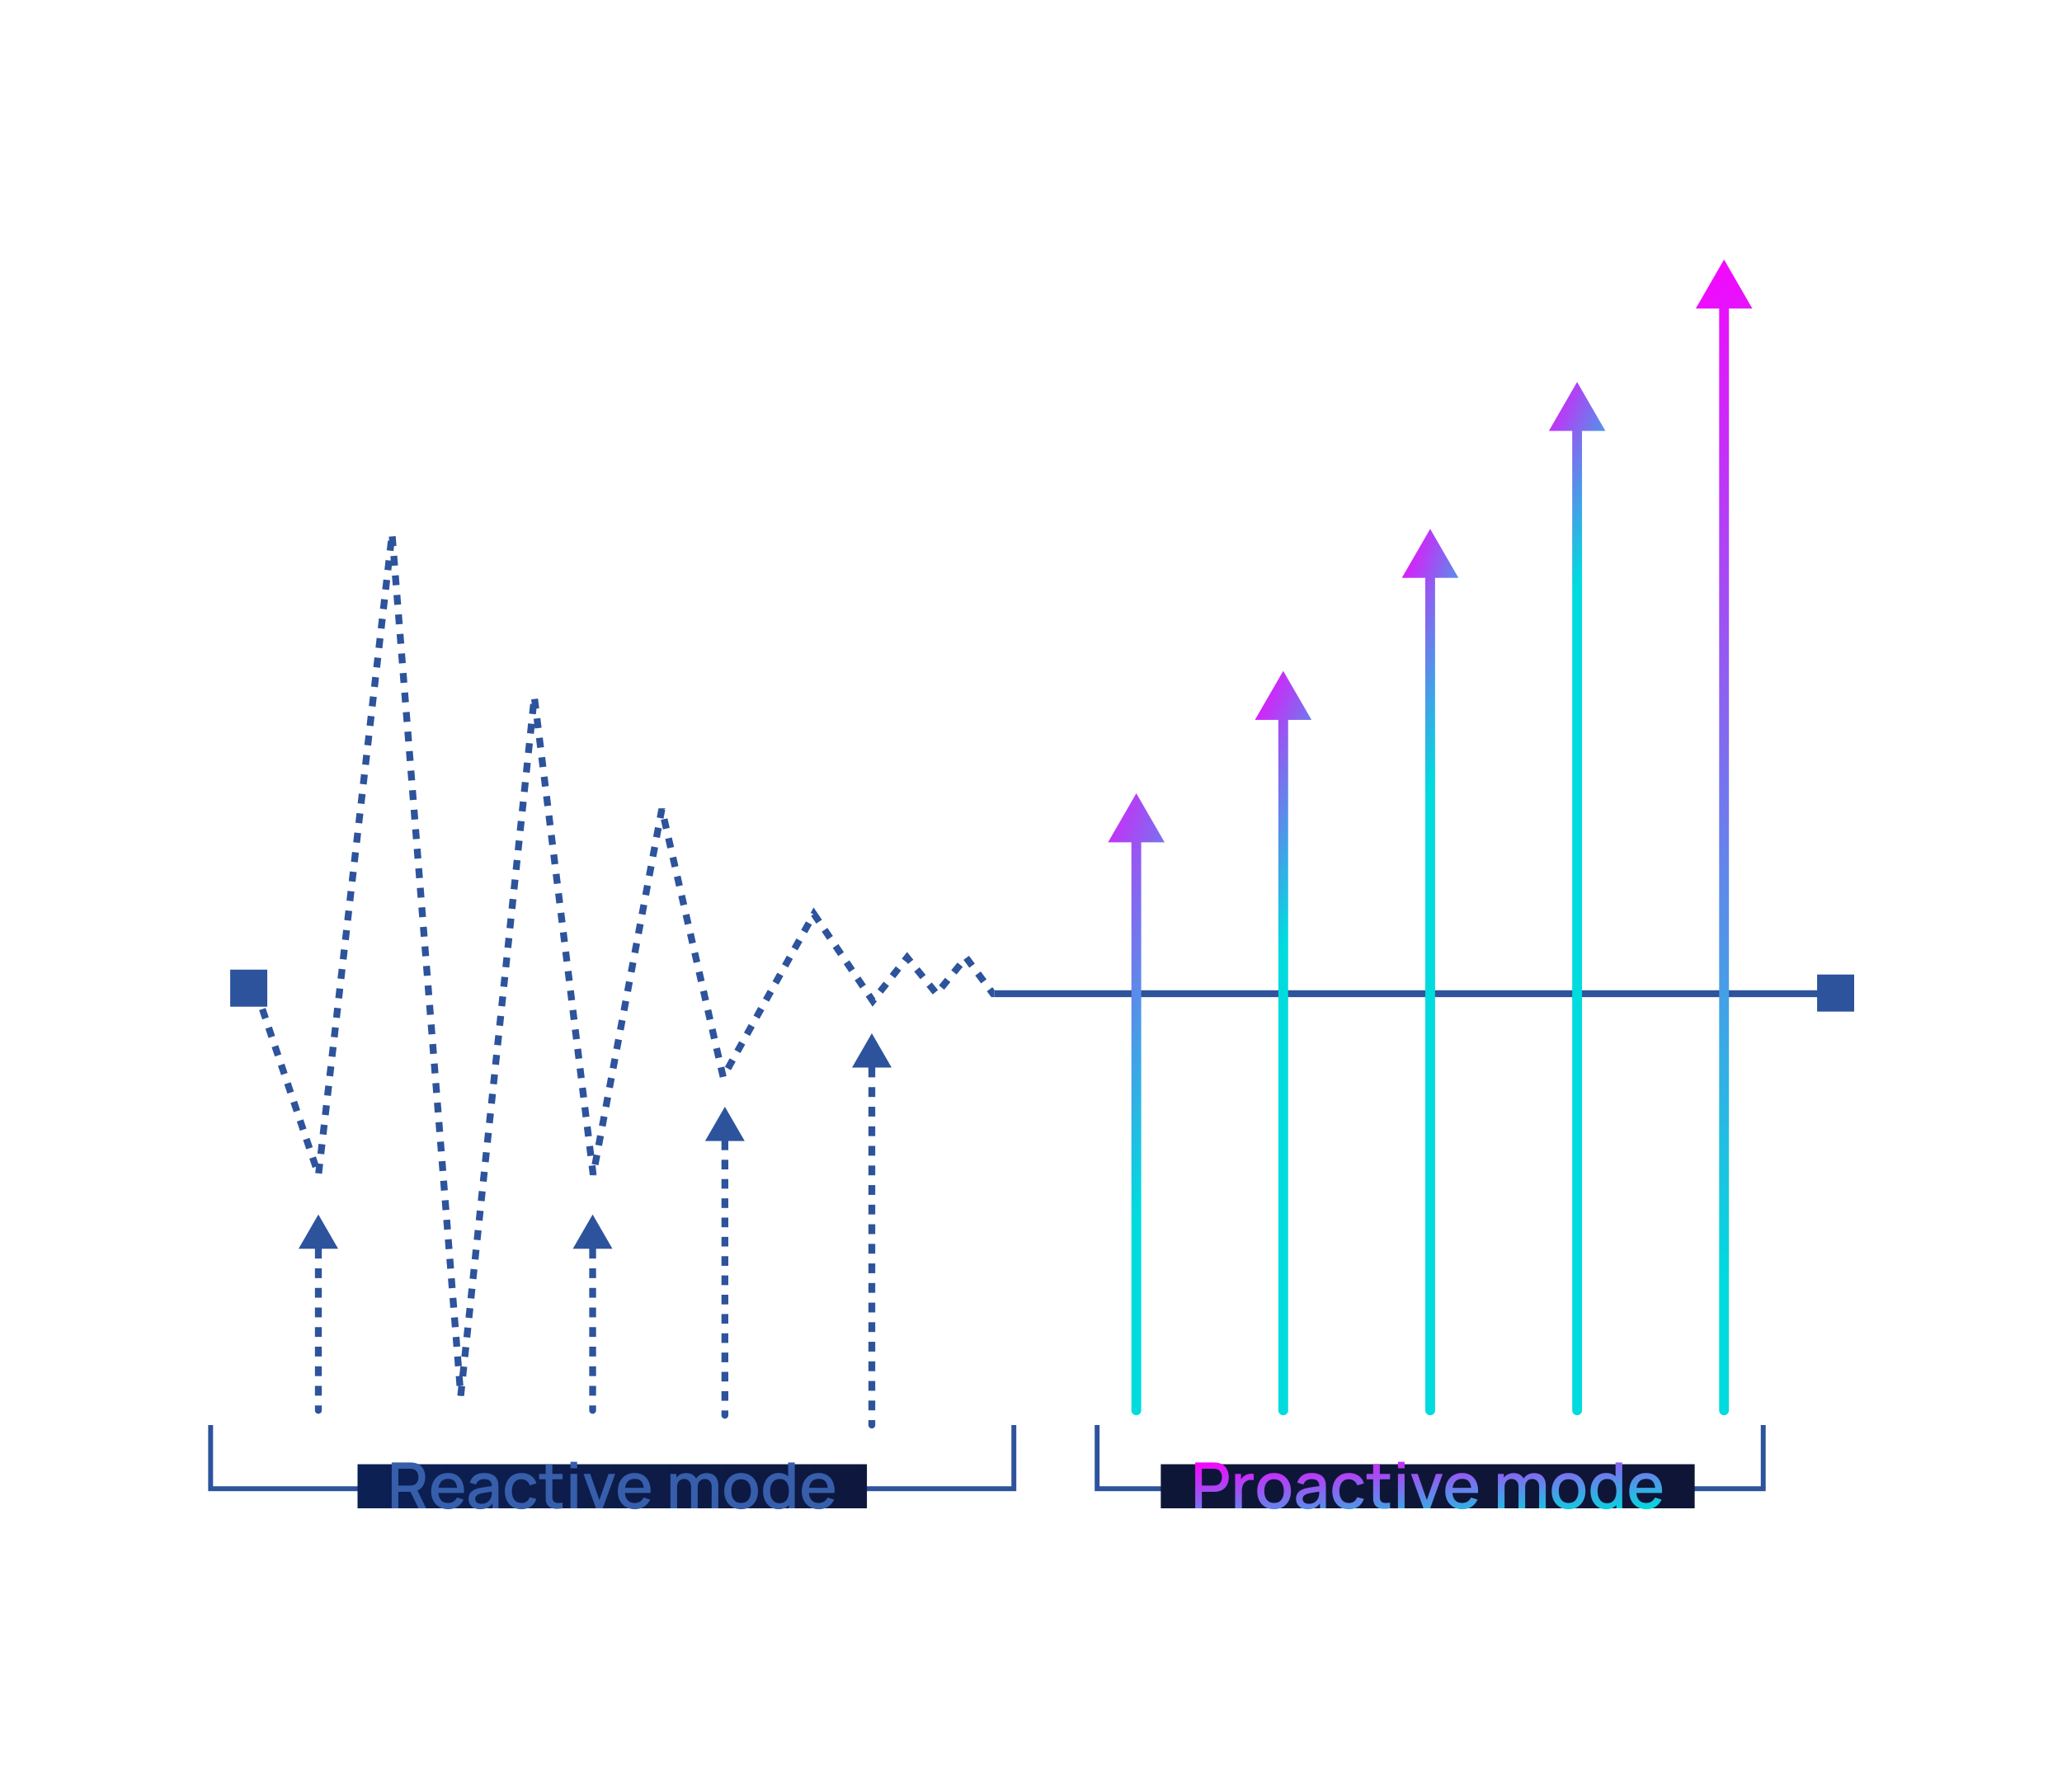 <svg width="421" height="366" viewBox="0 0 421 366" fill="none" xmlns="http://www.w3.org/2000/svg">
<path d="M65 248L60.959 255H69.041L65 248ZM64.3 288C64.3 288.387 64.613 288.7 65 288.7C65.387 288.7 65.7 288.387 65.7 288H65H64.3ZM65 251H64.3V253H65H65.7V251H65ZM65 255H64.3V257H65H65.7V255H65ZM65 259H64.3V261H65H65.7V259H65ZM65 263H64.3V265H65H65.7V263H65ZM65 267H64.3V269H65H65.7V267H65ZM65 271H64.3V273H65H65.7V271H65ZM65 275H64.3V277H65H65.7V275H65ZM65 279H64.3V281H65H65.7V279H65ZM65 283H64.3V285H65H65.7V283H65ZM65 287H64.3V288H65H65.7V287H65Z" fill="#2D539C"/>
<path d="M121 248L116.959 255H125.041L121 248ZM120.3 288C120.3 288.387 120.613 288.7 121 288.7C121.387 288.7 121.7 288.387 121.7 288H121H120.3ZM121 251H120.3V253H121H121.7V251H121ZM121 255H120.3V257H121H121.7V255H121ZM121 259H120.3V261H121H121.7V259H121ZM121 263H120.3V265H121H121.7V263H121ZM121 267H120.3V269H121H121.7V267H121ZM121 271H120.3V273H121H121.7V271H121ZM121 275H120.3V277H121H121.7V275H121ZM121 279H120.3V281H121H121.7V279H121ZM121 283H120.3V285H121H121.7V283H121ZM121 287H120.3V288H121H121.7V287H121Z" fill="#2D539C"/>
<path d="M148 226L143.959 233H152.041L148 226ZM147.3 289C147.3 289.387 147.613 289.7 148 289.7C148.387 289.7 148.7 289.387 148.7 289H148H147.3ZM148 228.953H147.3V230.922H148H148.7V228.953H148ZM148 232.891H147.3V234.859H148H148.7V232.891H148ZM148 236.828H147.3V238.797H148H148.7V236.828H148ZM148 240.766H147.3V242.734H148H148.7V240.766H148ZM148 244.703H147.3V246.672H148H148.7V244.703H148ZM148 248.641H147.3V250.609H148H148.7V248.641H148ZM148 252.578H147.3V254.547H148H148.7V252.578H148ZM148 256.516H147.3V258.484H148H148.7V256.516H148ZM148 260.453H147.3V262.422H148H148.7V260.453H148ZM148 264.391H147.3V266.359H148H148.7V264.391H148ZM148 268.328H147.3V270.297H148H148.7V268.328H148ZM148 272.266H147.3V274.234H148H148.7V272.266H148ZM148 276.203H147.3V278.172H148H148.7V276.203H148ZM148 280.141H147.3V282.109H148H148.7V280.141H148ZM148 284.078H147.3V286.047H148H148.7V284.078H148ZM148 288.016H147.3V289H148H148.7V288.016H148Z" fill="#2D539C"/>
<path d="M178 211L173.959 218H182.041L178 211ZM177.3 291C177.3 291.387 177.613 291.7 178 291.7C178.387 291.7 178.7 291.387 178.7 291H178H177.3ZM178 214H177.3V216H178H178.7V214H178ZM178 218H177.3V220H178H178.7V218H178ZM178 222H177.3V224H178H178.7V222H178ZM178 226H177.3V228H178H178.7V226H178ZM178 230H177.3V232H178H178.7V230H178ZM178 234H177.3V236H178H178.7V234H178ZM178 238H177.3V240H178H178.7V238H178ZM178 242H177.3V244H178H178.7V242H178ZM178 246H177.3V248H178H178.7V246H178ZM178 250H177.3V252H178H178.7V250H178ZM178 254H177.3V256H178H178.7V254H178ZM178 258H177.3V260H178H178.7V258H178ZM178 262H177.3V264H178H178.7V262H178ZM178 266H177.3V268H178H178.7V266H178ZM178 270H177.3V272H178H178.7V270H178ZM178 274H177.3V276H178H178.7V274H178ZM178 278H177.3V280H178H178.7V278H178ZM178 282H177.3V284H178H178.7V282H178ZM178 286H177.3V288H178H178.7V286H178ZM178 290H177.3V291H178H178.7V290H178Z" fill="#2D539C"/>
<g clip-path="url(#clip0_16_4905)">
<path d="M51 198.479L65.022 239.891L80.045 109L94.067 285L109.09 142.277L121.108 239.891L135.13 165.202L147.649 219.924L166.178 186.647L178.196 204.395L185.207 195.521L191.216 202.916L197.226 195.521L202.734 202.916H375" stroke="#2D539C" stroke-width="1.4"/>
</g>
<g clip-path="url(#clip1_16_4905)">
<path d="M51 198.479L65.022 239.891L80.045 109L94.067 285L109.09 142.277L121.108 239.891L135.13 165.202L147.649 219.924L166.178 186.647L178.196 204.395L185.207 195.521L191.216 202.916L197.226 195.521L202.734 202.916H375" stroke="#2D539C" stroke-width="1.4" stroke-dasharray="2 2"/>
</g>
<path d="M232 162L226.226 172H237.774L232 162ZM231 288C231 288.552 231.448 289 232 289C232.552 289 233 288.552 233 288H232H231ZM232 171H231V288H232H233V171H232Z" fill="url(#paint0_linear_16_4905)"/>
<path d="M262 137L256.226 147H267.774L262 137ZM261 288C261 288.552 261.448 289 262 289C262.552 289 263 288.552 263 288H262H261ZM262 146H261V288H262H263V146H262Z" fill="url(#paint1_linear_16_4905)"/>
<path d="M292 108L286.226 118H297.774L292 108ZM291 288C291 288.552 291.448 289 292 289C292.552 289 293 288.552 293 288H292H291ZM292 117H291V288H292H293V117H292Z" fill="url(#paint2_linear_16_4905)"/>
<path d="M322 78L316.226 88H327.774L322 78ZM321 288C321 288.552 321.448 289 322 289C322.552 289 323 288.552 323 288H322H321ZM322 87H321V288H322H323V87H322Z" fill="url(#paint3_linear_16_4905)"/>
<path d="M352 53L346.226 63H357.774L352 53ZM351 288C351 288.552 351.448 289 352 289C352.552 289 353 288.552 353 288H352H351ZM352 62H351V288H352H353V62H352Z" fill="url(#paint4_linear_16_4905)"/>
<rect width="7.57" height="7.57" transform="matrix(-1 0 0 1 54.57 198)" fill="#2D539C"/>
<rect width="7.57" height="7.57" transform="matrix(-1 0 0 1 378.57 199)" fill="#2D539C"/>
<path d="M43 291V304H207V291" stroke="#2D539C"/>
<rect width="104" height="9" transform="translate(73 299)" fill="url(#paint5_linear_16_4905)"/>
<path d="M79.972 308V298.64H83.755C83.846 298.64 83.959 298.644 84.093 298.653C84.227 298.657 84.355 298.67 84.477 298.692C84.996 298.774 85.43 298.952 85.776 299.225C86.127 299.498 86.39 299.842 86.563 300.258C86.736 300.674 86.823 301.134 86.823 301.636C86.823 302.382 86.632 303.025 86.251 303.567C85.87 304.104 85.298 304.44 84.535 304.574L83.983 304.639H81.331V308H79.972ZM85.445 308L83.599 304.191L84.971 303.84L86.999 308H85.445ZM81.331 303.352H83.703C83.79 303.352 83.885 303.348 83.989 303.339C84.097 303.331 84.199 303.316 84.294 303.294C84.572 303.229 84.795 303.11 84.964 302.936C85.133 302.759 85.254 302.555 85.328 302.325C85.402 302.096 85.439 301.866 85.439 301.636C85.439 301.407 85.402 301.179 85.328 300.954C85.254 300.724 85.133 300.523 84.964 300.349C84.795 300.172 84.572 300.05 84.294 299.985C84.199 299.959 84.097 299.942 83.989 299.933C83.885 299.925 83.79 299.92 83.703 299.92H81.331V303.352ZM91.541 308.195C90.843 308.195 90.23 308.043 89.701 307.74C89.177 307.432 88.767 307.005 88.473 306.459C88.182 305.909 88.037 305.272 88.037 304.548C88.037 303.781 88.18 303.116 88.466 302.553C88.756 301.99 89.159 301.554 89.675 301.246C90.191 300.939 90.791 300.785 91.476 300.785C92.191 300.785 92.799 300.952 93.302 301.286C93.805 301.615 94.18 302.085 94.427 302.696C94.678 303.307 94.778 304.033 94.726 304.873H93.367V304.379C93.358 303.565 93.202 302.962 92.899 302.572C92.6 302.182 92.143 301.987 91.528 301.987C90.847 301.987 90.336 302.202 89.994 302.631C89.651 303.06 89.48 303.68 89.48 304.49C89.48 305.261 89.651 305.859 89.994 306.284C90.336 306.704 90.83 306.914 91.476 306.914C91.9 306.914 92.266 306.819 92.574 306.628C92.886 306.433 93.129 306.156 93.302 305.796L94.635 306.219C94.362 306.847 93.948 307.335 93.393 307.681C92.838 308.024 92.221 308.195 91.541 308.195ZM89.038 304.873V303.814H94.05V304.873H89.038ZM98.04 308.195C97.519 308.195 97.084 308.1 96.733 307.909C96.382 307.714 96.115 307.458 95.933 307.142C95.756 306.821 95.667 306.47 95.667 306.089C95.667 305.734 95.73 305.422 95.856 305.153C95.981 304.884 96.168 304.657 96.415 304.47C96.662 304.28 96.965 304.126 97.325 304.009C97.636 303.918 97.99 303.838 98.384 303.768C98.778 303.699 99.192 303.634 99.626 303.573C100.063 303.513 100.496 303.452 100.925 303.391L100.431 303.664C100.44 303.114 100.323 302.707 100.08 302.442C99.842 302.174 99.43 302.039 98.846 302.039C98.477 302.039 98.139 302.126 97.832 302.299C97.524 302.468 97.309 302.75 97.188 303.144L95.921 302.754C96.094 302.152 96.423 301.673 96.909 301.318C97.398 300.963 98.048 300.785 98.859 300.785C99.487 300.785 100.033 300.893 100.496 301.11C100.964 301.322 101.307 301.66 101.523 302.124C101.636 302.354 101.705 302.596 101.731 302.852C101.757 303.108 101.77 303.383 101.77 303.677V308H100.568V306.394L100.802 306.602C100.512 307.14 100.141 307.541 99.691 307.805C99.244 308.065 98.694 308.195 98.04 308.195ZM98.28 307.083C98.666 307.083 98.997 307.016 99.275 306.882C99.552 306.743 99.775 306.568 99.944 306.355C100.113 306.143 100.223 305.922 100.275 305.692C100.349 305.484 100.39 305.25 100.399 304.99C100.412 304.73 100.418 304.522 100.418 304.366L100.86 304.529C100.431 304.594 100.041 304.652 99.691 304.704C99.34 304.756 99.021 304.808 98.735 304.86C98.453 304.908 98.202 304.967 97.981 305.036C97.795 305.101 97.628 305.179 97.481 305.27C97.338 305.361 97.223 305.471 97.136 305.601C97.054 305.731 97.013 305.89 97.013 306.076C97.013 306.258 97.058 306.427 97.149 306.583C97.24 306.735 97.379 306.856 97.565 306.947C97.751 307.038 97.99 307.083 98.28 307.083ZM106.461 308.195C105.742 308.195 105.131 308.035 104.628 307.714C104.126 307.393 103.74 306.953 103.471 306.394C103.207 305.835 103.073 305.201 103.068 304.49C103.073 303.766 103.211 303.127 103.484 302.572C103.757 302.013 104.147 301.576 104.654 301.259C105.161 300.943 105.77 300.785 106.481 300.785C107.248 300.785 107.902 300.976 108.444 301.357C108.99 301.738 109.35 302.26 109.523 302.923L108.171 303.313C108.037 302.919 107.816 302.614 107.508 302.397C107.205 302.176 106.856 302.065 106.461 302.065C106.015 302.065 105.649 302.172 105.363 302.384C105.077 302.592 104.865 302.878 104.726 303.242C104.587 303.606 104.516 304.022 104.511 304.49C104.516 305.214 104.68 305.799 105.005 306.245C105.335 306.691 105.82 306.914 106.461 306.914C106.899 306.914 107.252 306.815 107.521 306.615C107.794 306.412 108.002 306.121 108.145 305.744L109.523 306.069C109.293 306.754 108.914 307.281 108.385 307.649C107.857 308.013 107.215 308.195 106.461 308.195ZM114.864 308C114.422 308.087 113.989 308.124 113.564 308.111C113.139 308.098 112.76 308.015 112.427 307.863C112.093 307.712 111.842 307.473 111.673 307.148C111.521 306.858 111.439 306.563 111.426 306.264C111.417 305.961 111.413 305.619 111.413 305.237V299.03H112.778V305.172C112.778 305.454 112.78 305.699 112.784 305.907C112.793 306.115 112.838 306.29 112.921 306.433C113.077 306.702 113.324 306.856 113.662 306.895C114.004 306.93 114.405 306.914 114.864 306.849V308ZM110.067 302.072V300.98H114.864V302.072H110.067ZM116.474 299.829V298.51H117.833V299.829H116.474ZM116.474 308V300.98H117.833V308H116.474ZM121.683 308L119.135 300.98H120.506L122.372 306.297L124.237 300.98H125.609L123.061 308H121.683ZM129.639 308.195C128.942 308.195 128.328 308.043 127.8 307.74C127.275 307.432 126.866 307.005 126.571 306.459C126.281 305.909 126.136 305.272 126.136 304.548C126.136 303.781 126.279 303.116 126.565 302.553C126.855 301.99 127.258 301.554 127.774 301.246C128.289 300.939 128.89 300.785 129.574 300.785C130.289 300.785 130.898 300.952 131.401 301.286C131.903 301.615 132.278 302.085 132.525 302.696C132.777 303.307 132.876 304.033 132.824 304.873H131.466V304.379C131.457 303.565 131.301 302.962 130.998 302.572C130.699 302.182 130.242 301.987 129.626 301.987C128.946 301.987 128.435 302.202 128.092 302.631C127.75 303.06 127.579 303.68 127.579 304.49C127.579 305.261 127.75 305.859 128.092 306.284C128.435 306.704 128.929 306.914 129.574 306.914C129.999 306.914 130.365 306.819 130.673 306.628C130.985 306.433 131.227 306.156 131.401 305.796L132.733 306.219C132.46 306.847 132.046 307.335 131.492 307.681C130.937 308.024 130.32 308.195 129.639 308.195ZM127.137 304.873V303.814H132.148V304.873H127.137ZM145.296 308L145.303 303.625C145.303 303.118 145.173 302.724 144.913 302.442C144.653 302.156 144.31 302.013 143.886 302.013C143.626 302.013 143.387 302.074 143.171 302.195C142.958 302.312 142.785 302.49 142.651 302.728C142.521 302.962 142.456 303.257 142.456 303.612L141.799 303.281C141.79 302.787 141.894 302.354 142.111 301.981C142.332 301.608 142.631 301.32 143.008 301.116C143.385 300.908 143.808 300.805 144.276 300.805C145.034 300.805 145.621 301.032 146.037 301.487C146.453 301.942 146.661 302.546 146.661 303.3L146.655 308H145.296ZM136.879 308V300.98H138.088V303.008H138.244V308H136.879ZM141.091 308L141.097 303.651C141.097 303.14 140.967 302.739 140.707 302.449C140.451 302.159 140.107 302.013 139.674 302.013C139.245 302.013 138.898 302.161 138.634 302.455C138.374 302.75 138.244 303.136 138.244 303.612L137.594 303.196C137.594 302.737 137.704 302.328 137.925 301.968C138.146 301.608 138.445 301.324 138.822 301.116C139.199 300.908 139.626 300.805 140.103 300.805C140.601 300.805 141.026 300.911 141.377 301.123C141.728 301.331 141.994 301.623 142.176 302C142.362 302.377 142.456 302.815 142.456 303.313L142.449 308H141.091ZM151.309 308.195C150.607 308.195 149.998 308.037 149.482 307.72C148.966 307.404 148.568 306.969 148.286 306.414C148.009 305.855 147.87 305.211 147.87 304.483C147.87 303.751 148.013 303.108 148.299 302.553C148.585 301.994 148.986 301.561 149.502 301.253C150.017 300.941 150.62 300.785 151.309 300.785C152.011 300.785 152.619 300.943 153.135 301.259C153.651 301.576 154.049 302.011 154.331 302.566C154.613 303.121 154.754 303.76 154.754 304.483C154.754 305.216 154.611 305.861 154.325 306.42C154.043 306.975 153.644 307.411 153.129 307.727C152.613 308.039 152.006 308.195 151.309 308.195ZM151.309 306.914C151.98 306.914 152.481 306.689 152.81 306.238C153.144 305.783 153.311 305.198 153.311 304.483C153.311 303.751 153.142 303.166 152.804 302.728C152.47 302.286 151.972 302.065 151.309 302.065C150.854 302.065 150.479 302.169 150.184 302.377C149.889 302.581 149.671 302.865 149.528 303.229C149.385 303.589 149.313 304.007 149.313 304.483C149.313 305.22 149.482 305.809 149.82 306.251C150.158 306.693 150.654 306.914 151.309 306.914ZM158.97 308.195C158.316 308.195 157.751 308.033 157.274 307.707C156.802 307.382 156.435 306.94 156.175 306.381C155.92 305.818 155.792 305.185 155.792 304.483C155.792 303.777 155.922 303.147 156.182 302.592C156.442 302.033 156.81 301.593 157.287 301.272C157.768 300.947 158.338 300.785 158.996 300.785C159.659 300.785 160.216 300.947 160.667 301.272C161.122 301.593 161.464 302.033 161.694 302.592C161.928 303.151 162.045 303.781 162.045 304.483C162.045 305.185 161.928 305.816 161.694 306.375C161.46 306.934 161.115 307.378 160.66 307.707C160.205 308.033 159.642 308.195 158.97 308.195ZM159.159 306.966C159.605 306.966 159.969 306.86 160.251 306.648C160.533 306.436 160.738 306.143 160.868 305.77C160.998 305.398 161.063 304.969 161.063 304.483C161.063 303.998 160.996 303.569 160.862 303.196C160.732 302.824 160.528 302.533 160.251 302.325C159.978 302.117 159.629 302.013 159.204 302.013C158.754 302.013 158.383 302.124 158.093 302.345C157.803 302.566 157.586 302.863 157.443 303.235C157.304 303.608 157.235 304.024 157.235 304.483C157.235 304.947 157.304 305.367 157.443 305.744C157.586 306.117 157.798 306.414 158.08 306.635C158.366 306.856 158.726 306.966 159.159 306.966ZM161.063 308V302.949H160.907V298.64H162.272V308H161.063ZM167.205 308.195C166.507 308.195 165.894 308.043 165.365 307.74C164.841 307.432 164.431 307.005 164.137 306.459C163.846 305.909 163.701 305.272 163.701 304.548C163.701 303.781 163.844 303.116 164.13 302.553C164.42 301.99 164.823 301.554 165.339 301.246C165.855 300.939 166.455 300.785 167.14 300.785C167.855 300.785 168.463 300.952 168.966 301.286C169.469 301.615 169.844 302.085 170.091 302.696C170.342 303.307 170.442 304.033 170.39 304.873H169.031V304.379C169.022 303.565 168.866 302.962 168.563 302.572C168.264 302.182 167.807 301.987 167.192 301.987C166.511 301.987 166 302.202 165.658 302.631C165.315 303.06 165.144 303.68 165.144 304.49C165.144 305.261 165.315 305.859 165.658 306.284C166 306.704 166.494 306.914 167.14 306.914C167.564 306.914 167.93 306.819 168.238 306.628C168.55 306.433 168.793 306.156 168.966 305.796L170.299 306.219C170.026 306.847 169.612 307.335 169.057 307.681C168.502 308.024 167.885 308.195 167.205 308.195ZM164.702 304.873V303.814H169.714V304.873H164.702Z" fill="#365EAB"/>
<path d="M224 291V304H360V291" stroke="#2D539C"/>
<rect width="109" height="9" transform="translate(237 299)" fill="url(#paint6_linear_16_4905)"/>
<path d="M244.028 308V298.64H247.811C247.902 298.64 248.015 298.644 248.149 298.653C248.283 298.657 248.411 298.67 248.533 298.692C249.053 298.774 249.486 298.952 249.833 299.225C250.184 299.498 250.446 299.842 250.619 300.258C250.792 300.674 250.879 301.134 250.879 301.636C250.879 302.143 250.792 302.605 250.619 303.021C250.446 303.437 250.184 303.781 249.833 304.054C249.486 304.327 249.053 304.505 248.533 304.587C248.411 304.605 248.281 304.618 248.143 304.626C248.008 304.635 247.898 304.639 247.811 304.639H245.387V308H244.028ZM245.387 303.352H247.759C247.846 303.352 247.941 303.348 248.045 303.339C248.153 303.331 248.255 303.316 248.351 303.294C248.628 303.229 248.851 303.11 249.02 302.936C249.189 302.759 249.31 302.555 249.384 302.325C249.458 302.096 249.495 301.866 249.495 301.636C249.495 301.407 249.458 301.179 249.384 300.954C249.31 300.724 249.189 300.523 249.02 300.349C248.851 300.172 248.628 300.05 248.351 299.985C248.255 299.959 248.153 299.942 248.045 299.933C247.941 299.925 247.846 299.92 247.759 299.92H245.387V303.352ZM252.179 308V300.98H253.388V302.683L253.219 302.462C253.305 302.237 253.418 302.031 253.557 301.844C253.695 301.654 253.856 301.498 254.038 301.376C254.215 301.246 254.412 301.147 254.629 301.077C254.85 301.004 255.075 300.96 255.305 300.947C255.535 300.93 255.756 300.941 255.968 300.98V302.254C255.738 302.193 255.483 302.176 255.201 302.202C254.924 302.228 254.668 302.317 254.434 302.468C254.213 302.611 254.038 302.785 253.908 302.988C253.782 303.192 253.691 303.42 253.635 303.671C253.578 303.918 253.55 304.18 253.55 304.457V308H252.179ZM260.127 308.195C259.425 308.195 258.817 308.037 258.301 307.72C257.785 307.404 257.387 306.969 257.105 306.414C256.828 305.855 256.689 305.211 256.689 304.483C256.689 303.751 256.832 303.108 257.118 302.553C257.404 301.994 257.805 301.561 258.32 301.253C258.836 300.941 259.438 300.785 260.127 300.785C260.829 300.785 261.438 300.943 261.954 301.259C262.47 301.576 262.868 302.011 263.15 302.566C263.432 303.121 263.572 303.76 263.572 304.483C263.572 305.216 263.429 305.861 263.143 306.42C262.862 306.975 262.463 307.411 261.947 307.727C261.432 308.039 260.825 308.195 260.127 308.195ZM260.127 306.914C260.799 306.914 261.3 306.689 261.629 306.238C261.963 305.783 262.129 305.198 262.129 304.483C262.129 303.751 261.96 303.166 261.622 302.728C261.289 302.286 260.79 302.065 260.127 302.065C259.672 302.065 259.298 302.169 259.003 302.377C258.708 302.581 258.489 302.865 258.346 303.229C258.203 303.589 258.132 304.007 258.132 304.483C258.132 305.22 258.301 305.809 258.639 306.251C258.977 306.693 259.473 306.914 260.127 306.914ZM266.983 308.195C266.463 308.195 266.028 308.1 265.677 307.909C265.326 307.714 265.059 307.458 264.877 307.142C264.7 306.821 264.611 306.47 264.611 306.089C264.611 305.734 264.674 305.422 264.799 305.153C264.925 304.884 265.111 304.657 265.358 304.47C265.605 304.28 265.909 304.126 266.268 304.009C266.58 303.918 266.933 303.838 267.328 303.768C267.722 303.699 268.136 303.634 268.569 303.573C269.007 303.513 269.44 303.452 269.869 303.391L269.375 303.664C269.384 303.114 269.267 302.707 269.024 302.442C268.786 302.174 268.374 302.039 267.789 302.039C267.421 302.039 267.083 302.126 266.775 302.299C266.468 302.468 266.253 302.75 266.132 303.144L264.864 302.754C265.038 302.152 265.367 301.673 265.852 301.318C266.342 300.963 266.992 300.785 267.802 300.785C268.431 300.785 268.977 300.893 269.44 301.11C269.908 301.322 270.251 301.66 270.467 302.124C270.58 302.354 270.649 302.596 270.675 302.852C270.701 303.108 270.714 303.383 270.714 303.677V308H269.512V306.394L269.746 306.602C269.455 307.14 269.085 307.541 268.634 307.805C268.188 308.065 267.638 308.195 266.983 308.195ZM267.224 307.083C267.609 307.083 267.941 307.016 268.218 306.882C268.496 306.743 268.719 306.568 268.888 306.355C269.057 306.143 269.167 305.922 269.219 305.692C269.293 305.484 269.334 305.25 269.343 304.99C269.356 304.73 269.362 304.522 269.362 304.366L269.804 304.529C269.375 304.594 268.985 304.652 268.634 304.704C268.283 304.756 267.965 304.808 267.679 304.86C267.397 304.908 267.146 304.967 266.925 305.036C266.738 305.101 266.572 305.179 266.424 305.27C266.281 305.361 266.166 305.471 266.08 305.601C265.997 305.731 265.956 305.89 265.956 306.076C265.956 306.258 266.002 306.427 266.093 306.583C266.184 306.735 266.322 306.856 266.509 306.947C266.695 307.038 266.933 307.083 267.224 307.083ZM275.405 308.195C274.686 308.195 274.075 308.035 273.572 307.714C273.07 307.393 272.684 306.953 272.415 306.394C272.151 305.835 272.017 305.201 272.012 304.49C272.017 303.766 272.155 303.127 272.428 302.572C272.701 302.013 273.091 301.576 273.598 301.259C274.105 300.943 274.714 300.785 275.425 300.785C276.192 300.785 276.846 300.976 277.388 301.357C277.934 301.738 278.293 302.26 278.467 302.923L277.115 303.313C276.98 302.919 276.759 302.614 276.452 302.397C276.148 302.176 275.8 302.065 275.405 302.065C274.959 302.065 274.593 302.172 274.307 302.384C274.021 302.592 273.808 302.878 273.67 303.242C273.531 303.606 273.46 304.022 273.455 304.49C273.46 305.214 273.624 305.799 273.949 306.245C274.279 306.691 274.764 306.914 275.405 306.914C275.843 306.914 276.196 306.815 276.465 306.615C276.738 306.412 276.946 306.121 277.089 305.744L278.467 306.069C278.237 306.754 277.858 307.281 277.329 307.649C276.801 308.013 276.159 308.195 275.405 308.195ZM283.808 308C283.366 308.087 282.933 308.124 282.508 308.111C282.083 308.098 281.704 308.015 281.37 307.863C281.037 307.712 280.785 307.473 280.616 307.148C280.465 306.858 280.382 306.563 280.369 306.264C280.361 305.961 280.356 305.619 280.356 305.237V299.03H281.721V305.172C281.721 305.454 281.724 305.699 281.728 305.907C281.737 306.115 281.782 306.29 281.864 306.433C282.02 306.702 282.267 306.856 282.605 306.895C282.948 306.93 283.349 306.914 283.808 306.849V308ZM279.011 302.072V300.98H283.808V302.072H279.011ZM285.418 299.829V298.51H286.776V299.829H285.418ZM285.418 308V300.98H286.776V308H285.418ZM290.626 308L288.078 300.98H289.45L291.315 306.297L293.181 300.98H294.552L292.004 308H290.626ZM298.583 308.195C297.885 308.195 297.272 308.043 296.744 307.74C296.219 307.432 295.81 307.005 295.515 306.459C295.225 305.909 295.08 305.272 295.08 304.548C295.08 303.781 295.223 303.116 295.509 302.553C295.799 301.99 296.202 301.554 296.718 301.246C297.233 300.939 297.833 300.785 298.518 300.785C299.233 300.785 299.842 300.952 300.345 301.286C300.847 301.615 301.222 302.085 301.469 302.696C301.72 303.307 301.82 304.033 301.768 304.873H300.41V304.379C300.401 303.565 300.245 302.962 299.942 302.572C299.643 302.182 299.185 301.987 298.57 301.987C297.89 301.987 297.378 302.202 297.036 302.631C296.694 303.06 296.523 303.68 296.523 304.49C296.523 305.261 296.694 305.859 297.036 306.284C297.378 306.704 297.872 306.914 298.518 306.914C298.943 306.914 299.309 306.819 299.617 306.628C299.929 306.433 300.171 306.156 300.345 305.796L301.677 306.219C301.404 306.847 300.99 307.335 300.436 307.681C299.881 308.024 299.263 308.195 298.583 308.195ZM296.081 304.873V303.814H301.092V304.873H296.081ZM314.24 308L314.246 303.625C314.246 303.118 314.116 302.724 313.856 302.442C313.596 302.156 313.254 302.013 312.829 302.013C312.569 302.013 312.331 302.074 312.114 302.195C311.902 302.312 311.729 302.49 311.594 302.728C311.464 302.962 311.399 303.257 311.399 303.612L310.743 303.281C310.734 302.787 310.838 302.354 311.055 301.981C311.276 301.608 311.575 301.32 311.952 301.116C312.329 300.908 312.751 300.805 313.219 300.805C313.978 300.805 314.565 301.032 314.981 301.487C315.397 301.942 315.605 302.546 315.605 303.3L315.598 308H314.24ZM305.822 308V300.98H307.031V303.008H307.187V308H305.822ZM310.034 308L310.041 303.651C310.041 303.14 309.911 302.739 309.651 302.449C309.395 302.159 309.051 302.013 308.617 302.013C308.188 302.013 307.842 302.161 307.577 302.455C307.317 302.75 307.187 303.136 307.187 303.612L306.537 303.196C306.537 302.737 306.648 302.328 306.869 301.968C307.09 301.608 307.389 301.324 307.766 301.116C308.143 300.908 308.57 300.805 309.046 300.805C309.545 300.805 309.969 300.911 310.32 301.123C310.671 301.331 310.938 301.623 311.12 302C311.306 302.377 311.399 302.815 311.399 303.313L311.393 308H310.034ZM320.252 308.195C319.55 308.195 318.942 308.037 318.426 307.72C317.91 307.404 317.512 306.969 317.23 306.414C316.953 305.855 316.814 305.211 316.814 304.483C316.814 303.751 316.957 303.108 317.243 302.553C317.529 301.994 317.93 301.561 318.445 301.253C318.961 300.941 319.563 300.785 320.252 300.785C320.954 300.785 321.563 300.943 322.079 301.259C322.595 301.576 322.993 302.011 323.275 302.566C323.557 303.121 323.697 303.76 323.697 304.483C323.697 305.216 323.554 305.861 323.268 306.42C322.987 306.975 322.588 307.411 322.072 307.727C321.557 308.039 320.95 308.195 320.252 308.195ZM320.252 306.914C320.924 306.914 321.425 306.689 321.754 306.238C322.088 305.783 322.254 305.198 322.254 304.483C322.254 303.751 322.085 303.166 321.747 302.728C321.414 302.286 320.915 302.065 320.252 302.065C319.797 302.065 319.423 302.169 319.128 302.377C318.833 302.581 318.614 302.865 318.471 303.229C318.328 303.589 318.257 304.007 318.257 304.483C318.257 305.22 318.426 305.809 318.764 306.251C319.102 306.693 319.598 306.914 320.252 306.914ZM327.914 308.195C327.26 308.195 326.694 308.033 326.218 307.707C325.745 307.382 325.379 306.94 325.119 306.381C324.864 305.818 324.736 305.185 324.736 304.483C324.736 303.777 324.866 303.147 325.126 302.592C325.386 302.033 325.754 301.593 326.231 301.272C326.712 300.947 327.282 300.785 327.94 300.785C328.603 300.785 329.16 300.947 329.611 301.272C330.066 301.593 330.408 302.033 330.638 302.592C330.872 303.151 330.989 303.781 330.989 304.483C330.989 305.185 330.872 305.816 330.638 306.375C330.404 306.934 330.059 307.378 329.604 307.707C329.149 308.033 328.586 308.195 327.914 308.195ZM328.103 306.966C328.549 306.966 328.913 306.86 329.195 306.648C329.476 306.436 329.682 306.143 329.812 305.77C329.942 305.398 330.007 304.969 330.007 304.483C330.007 303.998 329.94 303.569 329.806 303.196C329.676 302.824 329.472 302.533 329.195 302.325C328.922 302.117 328.573 302.013 328.148 302.013C327.698 302.013 327.327 302.124 327.037 302.345C326.746 302.566 326.53 302.863 326.387 303.235C326.248 303.608 326.179 304.024 326.179 304.483C326.179 304.947 326.248 305.367 326.387 305.744C326.53 306.117 326.742 306.414 327.024 306.635C327.31 306.856 327.669 306.966 328.103 306.966ZM330.007 308V302.949H329.851V298.64H331.216V308H330.007ZM336.149 308.195C335.451 308.195 334.838 308.043 334.309 307.74C333.785 307.432 333.375 307.005 333.08 306.459C332.79 305.909 332.645 305.272 332.645 304.548C332.645 303.781 332.788 303.116 333.074 302.553C333.364 301.99 333.767 301.554 334.283 301.246C334.799 300.939 335.399 300.785 336.084 300.785C336.799 300.785 337.407 300.952 337.91 301.286C338.413 301.615 338.788 302.085 339.035 302.696C339.286 303.307 339.386 304.033 339.334 304.873H337.975V304.379C337.966 303.565 337.81 302.962 337.507 302.572C337.208 302.182 336.751 301.987 336.136 301.987C335.455 301.987 334.944 302.202 334.602 302.631C334.259 303.06 334.088 303.68 334.088 304.49C334.088 305.261 334.259 305.859 334.602 306.284C334.944 306.704 335.438 306.914 336.084 306.914C336.508 306.914 336.874 306.819 337.182 306.628C337.494 306.433 337.737 306.156 337.91 305.796L339.243 306.219C338.97 306.847 338.556 307.335 338.001 307.681C337.446 308.024 336.829 308.195 336.149 308.195ZM333.646 304.873V303.814H338.657V304.873H333.646Z" fill="url(#paint7_linear_16_4905)"/>
<defs>
<linearGradient id="paint0_linear_16_4905" x1="221.5" y1="157.625" x2="257.372" y2="169.241" gradientUnits="userSpaceOnUse">
<stop stop-color="#FC00FF"/>
<stop offset="1" stop-color="#00DBDE"/>
</linearGradient>
<linearGradient id="paint1_linear_16_4905" x1="254" y1="141.39" x2="278.569" y2="151.332" gradientUnits="userSpaceOnUse">
<stop stop-color="#FC00FF"/>
<stop offset="1" stop-color="#00DBDE"/>
</linearGradient>
<linearGradient id="paint2_linear_16_4905" x1="284.5" y1="114.116" x2="304.739" y2="120.588" gradientUnits="userSpaceOnUse">
<stop stop-color="#FC00FF"/>
<stop offset="1" stop-color="#00DBDE"/>
</linearGradient>
<linearGradient id="paint3_linear_16_4905" x1="314.5" y1="78" x2="335.984" y2="87.591" gradientUnits="userSpaceOnUse">
<stop stop-color="#FC00FF"/>
<stop offset="1" stop-color="#00DBDE"/>
</linearGradient>
<linearGradient id="paint4_linear_16_4905" x1="341" y1="53" x2="442.571" y2="199.092" gradientUnits="userSpaceOnUse">
<stop stop-color="#FC00FF"/>
<stop offset="1" stop-color="#00DBDE"/>
</linearGradient>
<linearGradient id="paint5_linear_16_4905" x1="0" y1="4.5" x2="104" y2="4.5" gradientUnits="userSpaceOnUse">
<stop stop-color="#0C2054"/>
<stop offset="1" stop-color="#0E173D"/>
</linearGradient>
<linearGradient id="paint6_linear_16_4905" x1="0" y1="4.5" x2="109" y2="4.5" gradientUnits="userSpaceOnUse">
<stop stop-color="#0E1638"/>
<stop offset="1" stop-color="#0E1536"/>
</linearGradient>
<linearGradient id="paint7_linear_16_4905" x1="292.525" y1="293.911" x2="294.221" y2="312.178" gradientUnits="userSpaceOnUse">
<stop stop-color="#FC00FF"/>
<stop offset="1" stop-color="#00DBDE"/>
</linearGradient>
<clipPath id="clip0_16_4905">
<rect width="172" height="176" fill="white" transform="translate(203 109)"/>
</clipPath>
<clipPath id="clip1_16_4905">
<rect width="152" height="177" fill="white" transform="translate(51 109)"/>
</clipPath>
</defs>
</svg>

